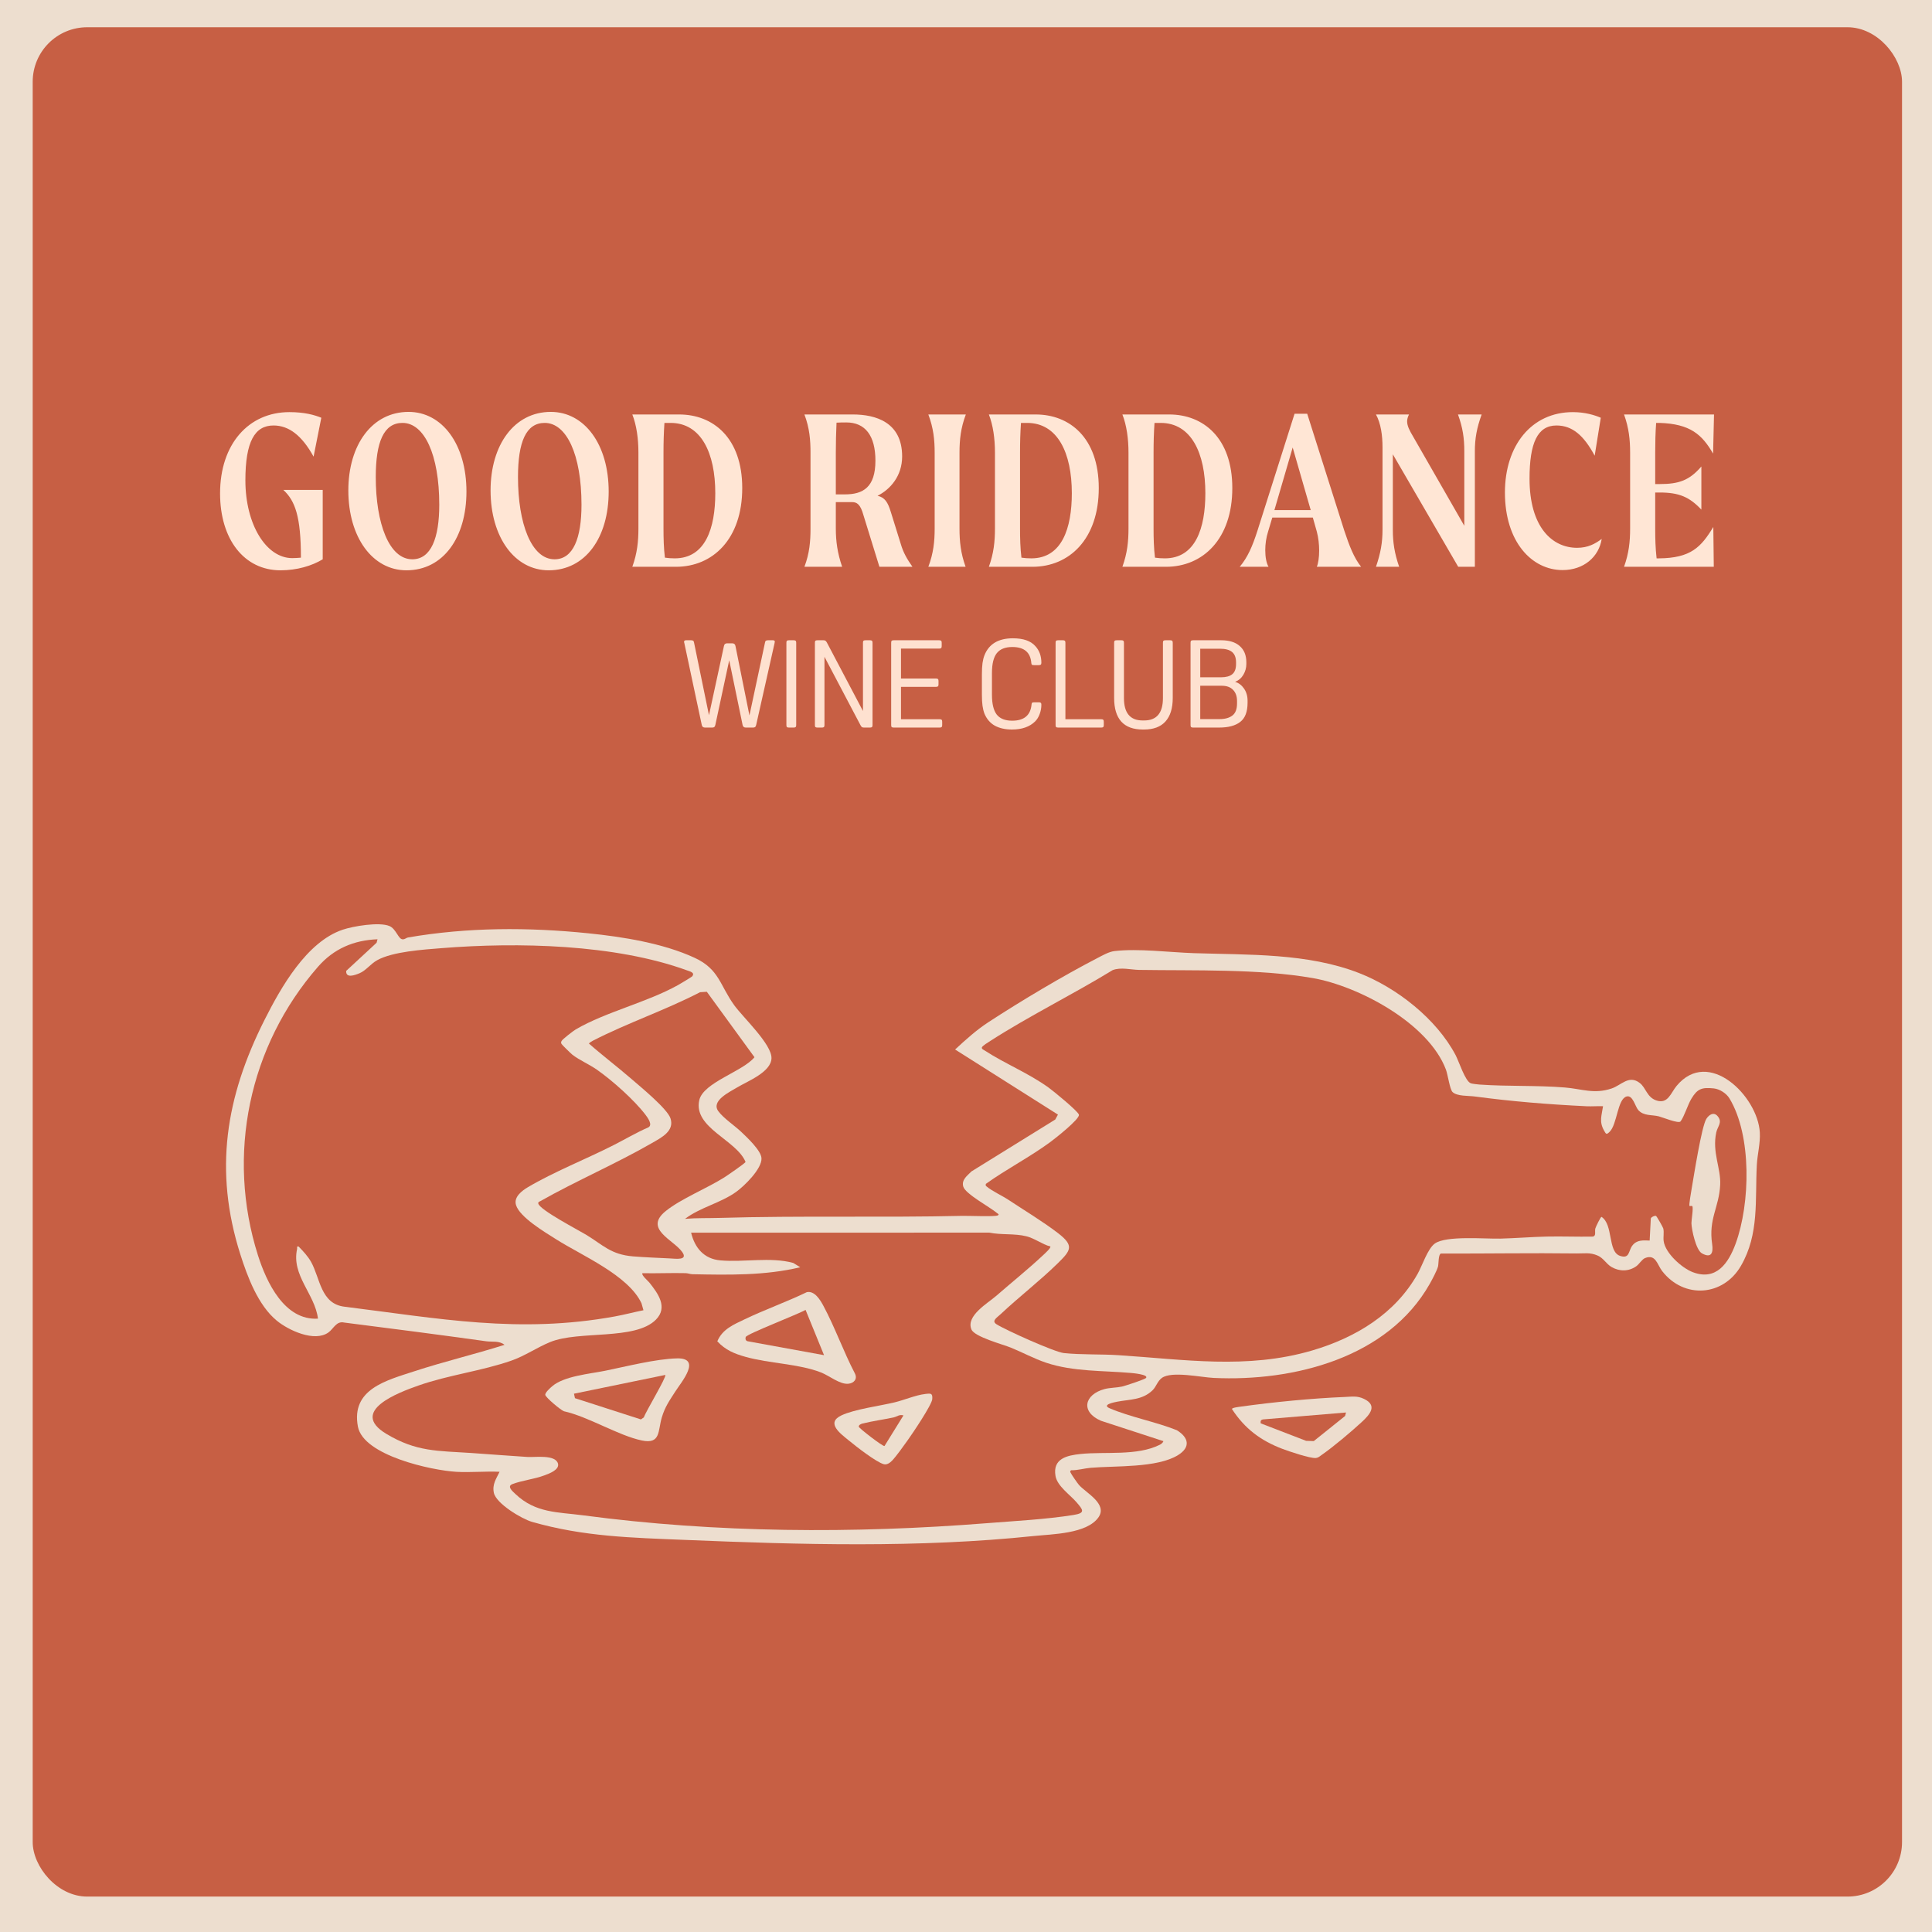 <svg xmlns="http://www.w3.org/2000/svg" fill="none" viewBox="0 0 709 709" height="709" width="709">
<rect fill="#EDDECF" height="709" width="709"></rect>
<rect fill="#C75F44" rx="20" height="686" width="686" y="10" x="12"></rect>
<path fill="#FFE6D5" d="M103.982 179.792H118.43V205.248C114.474 207.656 108.97 209.29 102.95 209.29C89.534 209.29 80.762 197.852 80.762 181.082C80.762 162.936 91.254 151.24 106.218 151.24C111.722 151.24 115.42 152.272 117.914 153.304L115.076 167.58C110.776 159.754 105.96 156.142 100.37 156.142C93.49 156.142 90.05 162.076 90.05 176.266C90.05 192.52 97.704 204.818 107.25 204.818C108.368 204.818 109.4 204.732 110.432 204.646C110.432 189.51 108.282 183.748 103.982 179.792ZM149.161 209.29C136.691 209.29 127.833 197.164 127.833 179.964C127.833 163.28 136.519 151.154 149.935 151.154C162.319 151.154 171.177 163.108 171.177 180.394C171.177 197.25 162.663 209.29 149.161 209.29ZM151.311 205.248C158.191 205.248 161.201 197.422 161.201 185.21C161.201 166.806 155.697 155.196 147.699 155.196C140.819 155.196 137.895 162.248 137.895 175.062C137.895 192.09 142.797 205.248 151.311 205.248ZM201.356 209.29C188.886 209.29 180.028 197.164 180.028 179.964C180.028 163.28 188.714 151.154 202.13 151.154C214.514 151.154 223.372 163.108 223.372 180.394C223.372 197.25 214.858 209.29 201.356 209.29ZM203.506 205.248C210.386 205.248 213.396 197.422 213.396 185.21C213.396 166.806 207.892 155.196 199.894 155.196C193.014 155.196 190.09 162.248 190.09 175.062C190.09 192.09 194.992 205.248 203.506 205.248ZM249.25 152.1C261.634 152.1 272.384 160.614 272.384 179.104C272.384 197.852 261.548 208 248.046 208H232.05C233.856 203.012 234.286 198.626 234.286 193.982V166.118C234.286 160.958 233.598 156.056 232.05 152.1H249.25ZM247.616 204.904C258.882 204.904 262.494 193.81 262.494 180.996C262.494 166.29 257.334 155.196 246.068 155.196H243.832C243.574 159.066 243.488 162.334 243.488 166.118V193.982C243.488 197.508 243.574 201.12 244.004 204.646C245.122 204.818 246.412 204.904 247.616 204.904ZM330.549 199.572C331.495 202.84 332.871 205.162 334.849 208H322.723L316.875 189.08C315.757 185.038 314.467 184.264 312.661 184.264H306.727V193.982C306.727 198.626 307.329 203.012 309.049 208H295.203C297.095 203.012 297.439 198.626 297.439 193.982V166.118C297.439 161.474 297.095 157.088 295.203 152.1H313.005C321.347 152.1 331.065 154.938 331.065 167.494C331.065 174.718 326.679 179.62 322.035 181.942C324.701 182.544 325.819 184.264 326.937 187.962L330.549 199.572ZM310.081 181.426C316.703 181.426 321.261 178.846 321.261 169.042C321.261 159.84 317.477 155.024 310.597 155.024C309.393 155.024 308.189 155.024 306.985 155.11C306.813 158.894 306.727 162.42 306.727 166.118V181.426H310.081ZM340.679 208C342.571 203.012 343.001 198.626 343.001 193.982V166.118C343.001 161.474 342.571 157.088 340.679 152.1H354.439C352.547 157.088 352.117 161.474 352.117 166.118V193.982C352.117 198.626 352.547 203.012 354.353 208H340.679ZM380.091 152.1C392.475 152.1 403.225 160.614 403.225 179.104C403.225 197.852 392.389 208 378.887 208H362.891C364.697 203.012 365.127 198.626 365.127 193.982V166.118C365.127 160.958 364.439 156.056 362.891 152.1H380.091ZM378.457 204.904C389.723 204.904 393.335 193.81 393.335 180.996C393.335 166.29 388.175 155.196 376.909 155.196H374.673C374.415 159.066 374.329 162.334 374.329 166.118V193.982C374.329 197.508 374.415 201.12 374.845 204.646C375.963 204.818 377.253 204.904 378.457 204.904ZM429.095 152.1C441.479 152.1 452.229 160.614 452.229 179.104C452.229 197.852 441.393 208 427.891 208H411.895C413.701 203.012 414.131 198.626 414.131 193.982V166.118C414.131 160.958 413.443 156.056 411.895 152.1H429.095ZM427.461 204.904C438.727 204.904 442.339 193.81 442.339 180.996C442.339 166.29 437.179 155.196 425.913 155.196H423.677C423.419 159.066 423.333 162.334 423.333 166.118V193.982C423.333 197.508 423.419 201.12 423.849 204.646C424.967 204.818 426.257 204.904 427.461 204.904ZM499.496 208H483.242C483.758 206.796 484.102 204.56 484.102 202.066C484.102 199.83 483.844 197.336 483.242 195.1L481.78 189.94H466.902L465.354 195.1C464.666 197.25 464.322 199.658 464.322 201.894C464.322 204.474 464.752 206.71 465.526 208H454.948C457.786 204.646 459.592 200.604 461.484 194.67L475.072 151.842H479.716L493.304 194.67C495.196 200.346 496.83 204.646 499.496 208ZM467.676 187.188H481.006L474.384 164.226L467.676 187.188ZM535.046 152.1H543.732C541.926 157.088 541.238 160.958 541.238 165.602V208H535.132L511.138 166.72V194.412C511.138 199.056 511.74 203.012 513.46 208H504.946C506.666 203.012 507.354 199.056 507.354 194.412V164.14C507.354 159.84 506.752 155.368 504.946 152.1H517.072C516.642 152.96 516.384 153.82 516.384 154.594C516.384 156.314 517.244 157.948 518.62 160.27L537.368 192.95V165.602C537.368 160.958 536.852 157.088 535.046 152.1ZM587.791 197.766C586.759 204.388 581.169 209.204 573.429 209.204C562.163 209.204 552.273 198.884 552.273 180.738C552.273 163.538 561.991 151.24 577.213 151.24C581.685 151.24 585.297 152.358 587.447 153.304L585.211 167.236C581.255 159.84 577.041 156.142 571.193 156.142C564.227 156.142 561.303 162.592 561.303 175.664C561.303 193.38 569.559 201.034 578.761 201.034C582.717 201.034 585.383 199.572 587.791 197.766ZM608.796 204.904C620.492 204.818 624.276 200.776 628.748 193.38L628.92 208H595.982C597.788 203.012 598.218 198.626 598.218 193.982V166.118C598.218 161.474 597.788 157.088 595.982 152.1H629.006L628.662 166.462C624.62 159.496 620.32 155.54 608.968 155.196H607.764C607.506 158.808 607.42 162.506 607.42 166.118V177.642H609.054C616.192 177.642 619.976 176.266 624.362 171.192V187.016C619.976 182.372 616.192 180.738 609.054 180.738H607.42V193.982C607.42 197.68 607.506 201.12 607.936 204.904H608.796Z"></path>
<path fill="#FEE1D0" d="M251.764 234.96H253.564C253.954 234.96 254.224 235.02 254.374 235.14C254.524 235.23 254.629 235.44 254.689 235.77L260.179 262.455L265.669 237.075C265.759 236.685 265.894 236.43 266.074 236.31C266.254 236.16 266.509 236.085 266.839 236.085H268.729C269.389 236.085 269.779 236.415 269.899 237.075L275.029 262.545L280.744 235.77C280.804 235.44 280.909 235.23 281.059 235.14C281.209 235.02 281.479 234.96 281.869 234.96H283.624C284.104 234.96 284.344 235.14 284.344 235.5C284.344 235.53 284.329 235.59 284.299 235.68C284.299 235.77 284.284 235.875 284.254 235.995L277.504 266.01C277.414 266.4 277.279 266.67 277.099 266.82C276.919 266.94 276.664 267 276.334 267H273.679C273.019 267 272.629 266.67 272.509 266.01L267.604 242.295L262.519 266.01C262.429 266.4 262.294 266.67 262.114 266.82C261.934 266.94 261.679 267 261.349 267H258.694C258.034 267 257.644 266.67 257.524 266.01L251.134 235.995C251.104 235.875 251.074 235.77 251.044 235.68C251.044 235.59 251.044 235.53 251.044 235.5C251.044 235.14 251.284 234.96 251.764 234.96ZM292.191 235.86V266.1C292.191 266.46 292.116 266.7 291.966 266.82C291.846 266.94 291.606 267 291.246 267H289.536C289.176 267 288.921 266.94 288.771 266.82C288.651 266.7 288.591 266.46 288.591 266.1V235.86C288.591 235.5 288.651 235.26 288.771 235.14C288.921 235.02 289.176 234.96 289.536 234.96H291.246C291.606 234.96 291.846 235.02 291.966 235.14C292.116 235.26 292.191 235.5 292.191 235.86ZM315.79 266.145L302.56 241.035V266.1C302.56 266.46 302.485 266.7 302.335 266.82C302.215 266.94 301.975 267 301.615 267H299.995C299.635 267 299.38 266.94 299.23 266.82C299.11 266.7 299.05 266.46 299.05 266.1V235.86C299.05 235.5 299.11 235.26 299.23 235.14C299.38 235.02 299.635 234.96 299.995 234.96H302.2C302.53 234.96 302.77 235.02 302.92 235.14C303.1 235.26 303.28 235.485 303.46 235.815L316.69 260.925V235.86C316.69 235.5 316.75 235.26 316.87 235.14C317.02 235.02 317.275 234.96 317.635 234.96H319.255C319.615 234.96 319.855 235.02 319.975 235.14C320.125 235.26 320.2 235.5 320.2 235.86V266.1C320.2 266.46 320.125 266.7 319.975 266.82C319.855 266.94 319.615 267 319.255 267H317.05C316.72 267 316.465 266.94 316.285 266.82C316.135 266.7 315.97 266.475 315.79 266.145ZM345.763 264.84V266.1C345.763 266.46 345.688 266.7 345.538 266.82C345.418 266.94 345.178 267 344.818 267H327.988C327.628 267 327.373 266.94 327.223 266.82C327.103 266.7 327.043 266.46 327.043 266.1V235.86C327.043 235.5 327.103 235.26 327.223 235.14C327.373 235.02 327.628 234.96 327.988 234.96H344.638C344.998 234.96 345.238 235.02 345.358 235.14C345.508 235.26 345.583 235.5 345.583 235.86V237.12C345.583 237.48 345.508 237.72 345.358 237.84C345.238 237.96 344.998 238.02 344.638 238.02H330.643V249H343.468C343.828 249 344.068 249.06 344.188 249.18C344.338 249.3 344.413 249.54 344.413 249.9V251.16C344.413 251.52 344.338 251.76 344.188 251.88C344.068 252 343.828 252.06 343.468 252.06H330.643V263.94H344.818C345.178 263.94 345.418 264 345.538 264.12C345.688 264.24 345.763 264.48 345.763 264.84ZM378.56 258.495C378.59 258.165 378.665 257.955 378.785 257.865C378.935 257.775 379.205 257.73 379.595 257.73H381.17C381.56 257.73 381.815 257.79 381.935 257.91C382.085 258.03 382.16 258.255 382.16 258.585C382.16 259.785 381.95 260.94 381.53 262.05C381.14 263.13 380.585 264.03 379.865 264.75C377.855 266.73 375.02 267.72 371.36 267.72C368.93 267.72 366.845 267.255 365.105 266.325C363.395 265.365 362.12 263.895 361.28 261.915C360.95 261.045 360.71 260.07 360.56 258.99C360.41 257.91 360.335 256.545 360.335 254.895V247.515C360.335 245.805 360.41 244.41 360.56 243.33C360.71 242.25 360.95 241.29 361.28 240.45C362.93 236.31 366.41 234.24 371.72 234.24C375.53 234.24 378.275 235.2 379.955 237.12C381.425 238.71 382.16 240.75 382.16 243.24C382.16 243.57 382.085 243.795 381.935 243.915C381.815 244.035 381.56 244.095 381.17 244.095H379.505C379.115 244.095 378.845 244.05 378.695 243.96C378.575 243.84 378.5 243.63 378.47 243.33C378.17 239.4 375.845 237.435 371.495 237.435C368.885 237.435 366.98 238.2 365.78 239.73C364.61 241.23 364.025 243.645 364.025 246.975V254.985C364.025 258.285 364.61 260.7 365.78 262.23C366.98 263.73 368.87 264.48 371.45 264.48C375.83 264.48 378.2 262.485 378.56 258.495ZM405.065 264.84V266.1C405.065 266.46 404.99 266.7 404.84 266.82C404.72 266.94 404.48 267 404.12 267H388.325C387.965 267 387.71 266.94 387.56 266.82C387.44 266.7 387.38 266.46 387.38 266.1V235.86C387.38 235.5 387.44 235.26 387.56 235.14C387.71 235.02 387.965 234.96 388.325 234.96H390.035C390.395 234.96 390.635 235.02 390.755 235.14C390.905 235.26 390.98 235.5 390.98 235.86V263.94H404.12C404.48 263.94 404.72 264 404.84 264.12C404.99 264.24 405.065 264.48 405.065 264.84ZM430.372 235.86V256.11C430.372 259.92 429.472 262.815 427.672 264.795C425.902 266.745 423.277 267.72 419.797 267.72H419.392C412.372 267.72 408.862 263.85 408.862 256.11V235.86C408.862 235.5 408.922 235.26 409.042 235.14C409.192 235.02 409.447 234.96 409.807 234.96H411.517C411.877 234.96 412.117 235.02 412.237 235.14C412.387 235.26 412.462 235.5 412.462 235.86V256.155C412.462 261.645 414.742 264.39 419.302 264.39H419.887C424.477 264.39 426.772 261.645 426.772 256.155V235.86C426.772 235.5 426.832 235.26 426.952 235.14C427.102 235.02 427.357 234.96 427.717 234.96H429.427C429.787 234.96 430.027 235.02 430.147 235.14C430.297 235.26 430.372 235.5 430.372 235.86ZM447.391 267H437.851C437.491 267 437.236 266.94 437.086 266.82C436.966 266.7 436.906 266.46 436.906 266.1V235.86C436.906 235.5 436.966 235.26 437.086 235.14C437.236 235.02 437.491 234.96 437.851 234.96H448.156C451.096 234.96 453.361 235.665 454.951 237.075C456.571 238.485 457.381 240.48 457.381 243.06V243.645C457.381 245.055 457.021 246.375 456.301 247.605C455.581 248.835 454.561 249.705 453.241 250.215C454.561 250.605 455.656 251.43 456.526 252.69C457.396 253.95 457.831 255.435 457.831 257.145V257.865C457.831 261.195 456.931 263.55 455.131 264.93C453.361 266.31 450.781 267 447.391 267ZM447.661 238.065H440.461V248.55H448.066C449.926 248.55 451.306 248.175 452.206 247.425C453.136 246.675 453.601 245.43 453.601 243.69V243.06C453.601 241.35 453.121 240.09 452.161 239.28C451.201 238.47 449.701 238.065 447.661 238.065ZM440.461 251.655V263.895H447.526C449.536 263.895 451.111 263.46 452.251 262.59C453.391 261.72 453.961 260.25 453.961 258.18V257.235C453.961 255.525 453.481 254.175 452.521 253.185C451.561 252.165 450.181 251.655 448.381 251.655H440.461Z"></path>
<path fill="#EDDDCE" d="M493.523 512.653C496.21 512.544 498.082 512.16 500.595 513.378C505.554 515.785 502.78 519.033 499.793 521.796C495.817 525.465 489.422 530.866 485.03 533.926C484.295 534.441 483.843 534.941 482.86 535.05C480.857 535.268 472.853 532.556 470.558 531.679C462.562 528.626 456.771 524.247 452.095 517.076C452.11 516.582 454.666 516.292 455.227 516.213C467.237 514.531 481.44 513.146 493.53 512.653H493.523Z"></path>
<path fill="#C75F44" d="M493.96 518.344L493.617 519.635L482.117 528.851L479.313 528.756L462.642 522.332C462.54 521.477 462.656 521.042 463.552 520.889L493.96 518.352V518.344Z"></path>
<path fill="#EDDECF" d="M251.428 447.287C255.616 446.932 259.811 447.069 264.006 446.946C293.707 446.062 323.481 446.881 353.196 446.192C355.265 446.141 365.192 446.562 366.146 446.033C366.838 445.648 366.233 445.453 365.906 445.177C363.306 442.966 354.216 438.137 353.488 435.425C352.803 432.902 354.966 431.473 356.496 429.892L387.253 410.845L388.243 409.032L350.502 385.141C354.369 381.573 358.266 378.028 362.686 375.142C374.711 367.297 390.013 358.161 402.744 351.577C404.536 350.649 406.925 349.271 408.928 349.032C417.638 347.988 429.161 349.489 438.053 349.786C458.133 350.446 479.859 349.699 498.796 357.109C512.692 362.547 527.127 373.902 534.156 387.164C535.379 389.469 537.695 396.836 539.757 397.54C540.368 397.75 542.182 397.946 542.932 398.004C553.325 398.743 563.871 398.243 574.257 399.084C580.514 399.592 584.934 401.607 591.395 399.461C595.029 398.25 597.768 394.335 601.766 397.438C604.053 399.207 604.359 402.608 607.746 403.804C612.086 405.341 613.121 401.1 615.24 398.54C627.017 384.278 645.058 402.311 645.815 415.572C646.041 419.567 644.926 423.555 644.715 427.514C644.031 440.312 645.655 452.841 638.903 464.508C632.392 475.775 617.964 476.754 609.981 466.465C608.161 464.123 607.629 460.077 603.667 461.694C602.604 462.129 601.482 463.971 600.477 464.682C597.724 466.632 594.352 466.661 591.438 464.986C589.37 463.797 588.54 461.723 586.238 460.737C583.398 459.526 581.388 460.027 578.649 459.99C562.036 459.773 545.401 460.077 528.788 460.019C527.797 460.353 527.972 463.79 527.725 464.761C527.346 466.269 525.518 469.677 524.68 471.156C509.305 498.318 474.768 507.069 445.329 505.663C440.675 505.438 430.035 503.082 426.408 505.648C424.762 506.816 424.325 508.875 422.963 510.195C419.234 513.813 414.645 513.501 410.049 514.378C408.782 514.618 404.223 515.509 407.202 516.793C414.747 520.041 424.15 521.76 431.877 524.856C436.254 527.553 436.997 531.098 432.3 533.999C424.579 538.763 409.328 537.863 400.195 538.654C397.843 538.857 395.49 539.611 393.079 539.546C392.635 539.908 392.686 539.981 392.905 540.466C393.218 541.155 395.446 544.375 396.007 544.998C398.637 547.913 406.517 551.915 403.13 556.802C398.906 562.9 386.117 562.98 379.445 563.676C337.049 568.106 293.911 566.866 251.268 565.105C231.785 564.3 214.232 563.93 195.267 558.499C191.472 557.411 182.062 551.792 181.232 547.819C180.584 544.701 182.091 542.721 183.329 540.111C178.122 539.872 172.66 540.416 167.474 540.126C158.457 539.611 133.337 534.173 131.342 523.529C128.763 509.789 141.764 506.598 151.953 503.256C162.9 499.666 174.174 497.005 185.15 493.525C183.198 491.937 180.613 492.517 178.45 492.22C161.145 489.805 143.731 487.55 126.353 485.353C123.41 484.665 122.449 487.608 120.512 488.993C115.406 492.64 105.872 488.196 101.568 484.65C94.707 479.009 90.811 468.546 88.181 460.273C78.429 429.53 82.821 402.579 97.074 374.286C103.061 362.41 112.493 345.66 125.734 341.187C129.659 339.86 139.135 338.279 142.871 339.816C145.428 340.868 146.134 344.718 147.809 344.711C148.639 344.711 149.12 344.138 149.717 344.036C171.552 340.259 193.854 340.244 215.915 342.499C228.522 343.79 243.365 346.139 254.938 351.505C263.977 355.695 264.152 361.598 269.476 368.935C272.717 373.402 283.27 383.234 283.117 388.353C282.964 393.472 274.326 396.771 270.532 399.055C267.713 400.752 260.845 403.978 263.605 407.778C265.463 410.337 269.607 413.085 272.003 415.362C274.093 417.349 279.272 422.17 279.446 425.005C279.687 428.885 273.132 435.272 270.109 437.426C264.37 441.515 257.029 443.038 251.413 447.272L251.428 447.287Z"></path>
<path fill="#C75F44" d="M138.538 344.689L138.195 345.972L127.045 356.297C126.87 359.118 130.22 357.871 131.946 357.153C134.299 356.181 135.959 353.738 138.428 352.367C144.16 349.192 155.333 348.488 162.033 347.952C189.899 345.711 225.674 346.465 252.149 356.116C253.205 356.5 255.157 356.921 254.006 358.313C253.809 358.545 249.512 361.119 248.828 361.496C237.357 367.884 222.244 371.357 211.283 377.774C210.416 378.282 206.381 381.378 206.075 382.037C205.857 382.516 205.849 382.632 206.075 383.111C206.213 383.415 209.6 386.714 210.103 387.098C212.652 389.056 216.308 390.622 219.134 392.609C224.72 396.532 232.732 403.659 236.847 409.054C237.699 410.17 239.636 412.817 237.917 413.723C233.533 415.63 229.418 418.081 225.164 420.242C215.186 425.317 203.14 430.081 193.701 435.686C191.479 437.005 188.501 439.282 189.353 442.182C190.671 446.678 200.015 452.218 204.036 454.763C213.62 460.839 230.569 467.973 235.412 478.269L236.133 480.829C232.652 481.525 229.148 482.46 225.667 483.098C190.372 489.53 160.963 483.824 126.367 479.524C117.642 478.444 117.511 469.068 114.139 463.057C113.01 461.042 111.204 459.091 109.579 457.445C108.713 457.286 109.142 457.837 109.033 458.337C106.855 468.017 115.581 474.876 116.688 483.911C104.401 484.665 97.802 470.547 94.671 460.694C82.966 423.882 91.335 383.799 116.71 354.767C122.456 348.191 129.783 345.03 138.538 344.689Z"></path>
<path fill="#C75F44" d="M259.388 363.961L276.875 387.969C272.738 393.146 258.106 397.221 256.628 403.703C254.305 413.868 270.248 418.291 273.598 426.398C273.503 426.869 266.817 431.437 265.819 432.068C259.388 436.135 250 439.862 244.341 444.401C236.104 450.999 247.116 454.915 250.343 459.439C252.6 462.608 248.085 461.926 245.776 461.81C241.479 461.593 236.555 461.411 232.324 461.063C224.196 460.396 221.348 456.938 215.143 453.153C212.346 451.442 198.085 444.046 197.539 441.668C197.43 441.182 197.816 440.993 198.173 440.856C211.472 433.315 226.119 427.057 239.301 419.444C242.637 417.515 247.604 415.086 246.053 410.41C244.88 406.864 235.026 398.816 231.77 395.988C226.643 391.536 221.202 387.447 216.111 382.944C216.541 382.509 217.065 382.182 217.604 381.9C230.197 375.418 244.283 370.668 256.912 364.114L259.388 363.961Z"></path>
<path fill="#C75F44" d="M533.056 400.752C534.673 402.347 538.985 402.086 541.082 402.369C554.92 404.218 568.205 405.291 582.254 405.972C584.25 406.066 586.282 405.871 588.277 405.958C587.782 409.38 586.784 411.57 588.627 414.854C589.392 416.225 589.494 416.486 590.652 415.391C593.5 412.672 593.536 403.318 596.915 402.383C599.217 401.745 600.04 406.059 601.227 407.386C603.208 409.605 606.209 409.025 608.758 409.677C610.156 410.033 616.019 412.454 616.718 411.534C618.08 409.75 619.348 405.465 620.681 403.239C622.88 399.563 624.504 398.968 628.896 399.418C631.088 399.642 633.55 401.237 634.672 403.094C642.938 416.754 642.305 441.747 636.937 456.401C634.329 463.514 629.857 470.127 621.227 466.864C617.199 465.341 611.096 459.867 610.52 455.408C610.331 453.921 610.724 452.268 610.389 450.825C610.287 450.376 607.964 446.294 607.709 446.214C607.177 446.047 605.99 446.605 605.808 447.157L605.386 455.256C602.939 455.176 600.681 454.944 599.035 457.09C597.534 459.04 598.124 462.108 594.475 460.86C589.96 459.309 592.087 449.382 587.724 446.562C587.36 446.562 585.619 450.224 585.452 450.818C585.138 451.942 585.903 453.617 584.446 453.805C578.86 453.907 573.259 453.675 567.68 453.791C562.101 453.907 556.224 454.407 550.594 454.545C544.928 454.683 530.718 453.363 526.552 456.35C523.93 458.228 521.942 464.435 520.237 467.466C511.971 482.178 497.426 490.929 481.498 495.606C457.623 502.61 434.557 498.876 410.377 497.317C403.917 496.904 396.794 497.208 390.399 496.541C386.998 496.186 369.008 488.087 365.694 485.97C363.743 484.73 365.862 483.541 367.224 482.257C373.954 475.927 381.608 470.047 388.178 463.601C392.963 458.903 394.303 457.177 388.316 452.566C382.905 448.389 375.847 444.14 370.05 440.297C367.763 438.782 363.968 437.056 361.987 435.345C361.616 435.026 361.703 434.903 361.798 434.446C369.416 428.993 377.836 424.686 385.396 419.14C387.063 417.914 396.255 410.707 395.942 409.083C395.694 407.828 386.474 400.309 384.82 399.127C377.275 393.704 368.819 390.376 361.354 385.511C360.982 385.271 360.196 384.974 360.319 384.401C360.443 383.828 362.767 382.422 363.4 382.016C377.755 372.778 393.698 364.969 408.301 356.022C411.346 354.847 414.973 355.884 418.017 355.935C438.272 356.254 461.935 355.485 481.665 358.915C498.664 361.866 524.243 375.57 530.609 392.486C531.344 394.429 532.036 399.758 533.049 400.752H533.056Z"></path>
<path fill="#ECDDCE" d="M621.008 442.596C620.877 442.465 620.134 442.683 620.003 442.552C619.741 442.291 620.644 437.107 620.783 436.324C621.569 431.785 624.446 413.259 626.216 410.555C627.206 409.039 628.918 407.937 630.331 409.605C632.239 411.86 630.309 413.31 629.821 415.601C628.262 422.939 631.576 428.682 631.27 434.801C630.848 443.205 626.937 447.207 628.321 456.561C628.801 459.802 627.993 461.868 624.555 459.947C622.378 458.729 620.775 451.282 620.717 448.875C620.695 447.831 621.511 443.096 621.016 442.61L621.008 442.596Z"></path>
<path fill="#C75F44" d="M385.439 457.445C385.818 457.873 383.349 460.099 382.897 460.527C377.493 465.61 371.237 470.634 365.585 475.558C362.504 478.248 354.384 482.866 356.496 487.884C357.639 490.61 368.032 493.358 370.931 494.54C375.279 496.309 379.46 498.593 383.924 500.094C393.873 503.422 404.747 502.937 415.111 503.85C415.577 503.894 421.55 504.401 420.581 505.663C420.166 506.207 412.926 508.57 411.746 508.839C409.911 509.252 407.216 509.252 405.374 509.745C397.879 511.753 396.459 518.127 404.048 521.397L426.954 528.872C426.713 529.482 426.16 529.931 425.577 530.214C417.202 534.376 405.621 532.636 396.546 533.578C391.557 534.1 386.248 535.253 387.348 541.648C387.988 545.397 392.737 548.566 395.097 551.335C397.457 554.105 398.454 555.251 393.91 555.969C383.553 557.6 372.796 558.129 362.315 558.963C313.226 562.85 262.819 562.581 214.057 556.099C204.669 554.852 196.578 555.33 189.149 548.268C188.064 547.239 185.908 545.455 188.056 544.628C191.516 543.302 196.112 542.808 199.775 541.431C201.443 540.807 205.39 539.408 204.764 537.102C203.839 533.694 196.301 534.84 193.694 534.68C186.782 534.253 179.855 533.68 172.951 533.216C160.628 532.396 152.805 532.831 141.771 526.19C127.94 517.866 146.221 511.036 153.548 508.462C164.641 504.568 176.789 503.125 187.692 499.311C192.681 497.564 197.102 494.453 201.953 492.481C212.535 488.196 233.089 491.959 240.7 484.288C245.23 479.72 241.442 474.63 238.311 470.685C237.895 470.17 235.193 467.821 235.769 467.234C241.042 467.343 246.351 467.089 251.624 467.219C252.484 467.241 253.285 467.596 254.144 467.611C267.356 467.872 280.765 468.14 293.671 465.051L291.085 463.463C282.768 461.179 272.972 463.304 264.348 462.528C258.325 461.992 254.96 457.917 253.62 452.363L363.065 452.348C367.493 453.254 372.322 452.595 376.648 453.689C379.802 454.487 382.337 456.575 385.447 457.438L385.439 457.445Z"></path>
<path fill="#ECDECF" d="M296.132 474.18C298.987 473.643 301.012 477.051 302.185 479.234C306.372 487.021 309.584 496.099 313.714 504.002C314.77 506.062 313.386 507.621 311.281 507.809C308.193 508.092 304.289 504.829 301.311 503.662C293.102 500.457 282.374 500.399 273.569 497.926C269.446 496.766 266.22 495.439 263.234 492.234C265.12 487.739 269.221 486.093 273.321 484.128C280.786 480.553 288.66 477.776 296.125 474.173L296.132 474.18Z"></path>
<path fill="#C75F44" d="M302.41 497.317L274.552 492.242C273.714 492.162 273.401 491.43 273.671 490.647C274.071 489.515 293.19 482.192 295.622 480.691L302.403 497.317H302.41Z"></path>
<path fill="#EDDECE" d="M339.475 511.558C341.427 511.347 342.308 511.108 342.119 513.45C341.944 515.582 334.85 526.103 333.146 528.466C331.638 530.555 328.994 534.347 327.319 536.08C326.562 536.856 325.425 537.631 324.34 537.334C321.5 536.544 314.122 530.787 311.544 528.655C308.601 526.226 302.891 522.224 308.761 519.425C313.517 517.155 322.862 515.944 328.339 514.625C331.733 513.805 336.19 511.927 339.475 511.572V511.558Z"></path>
<path fill="#C75F44" d="M331.543 519.432L324.595 530.649C324.107 530.99 315.287 524.167 315.163 523.587C315.025 522.941 316.052 522.521 316.518 522.405C320.305 521.469 324.253 520.962 328.062 520.121C329.14 519.882 330.072 518.968 331.543 519.425V519.432Z"></path>
<path fill="#ECDECF" d="M248.449 498.492C257.669 498.303 250.044 507.185 247.844 510.615C245.645 514.045 244.035 516.263 242.87 520.164C241.384 525.131 242.528 530.112 235.477 528.611C226.774 526.755 216.017 519.925 206.92 517.888C205.587 517.322 200.38 512.943 200.117 511.935C199.906 511.123 201.938 509.332 202.623 508.737C207 504.974 216.337 504.191 222.033 503.045C229.702 501.494 240.751 498.659 248.456 498.499L248.449 498.492Z"></path>
<path fill="#C75F44" d="M210.642 511.456L244.145 504.568C244.705 505.264 236.912 518.12 236.286 520.128L235.201 520.897L210.998 513.102L210.642 511.471V511.456Z"></path>
</svg>
